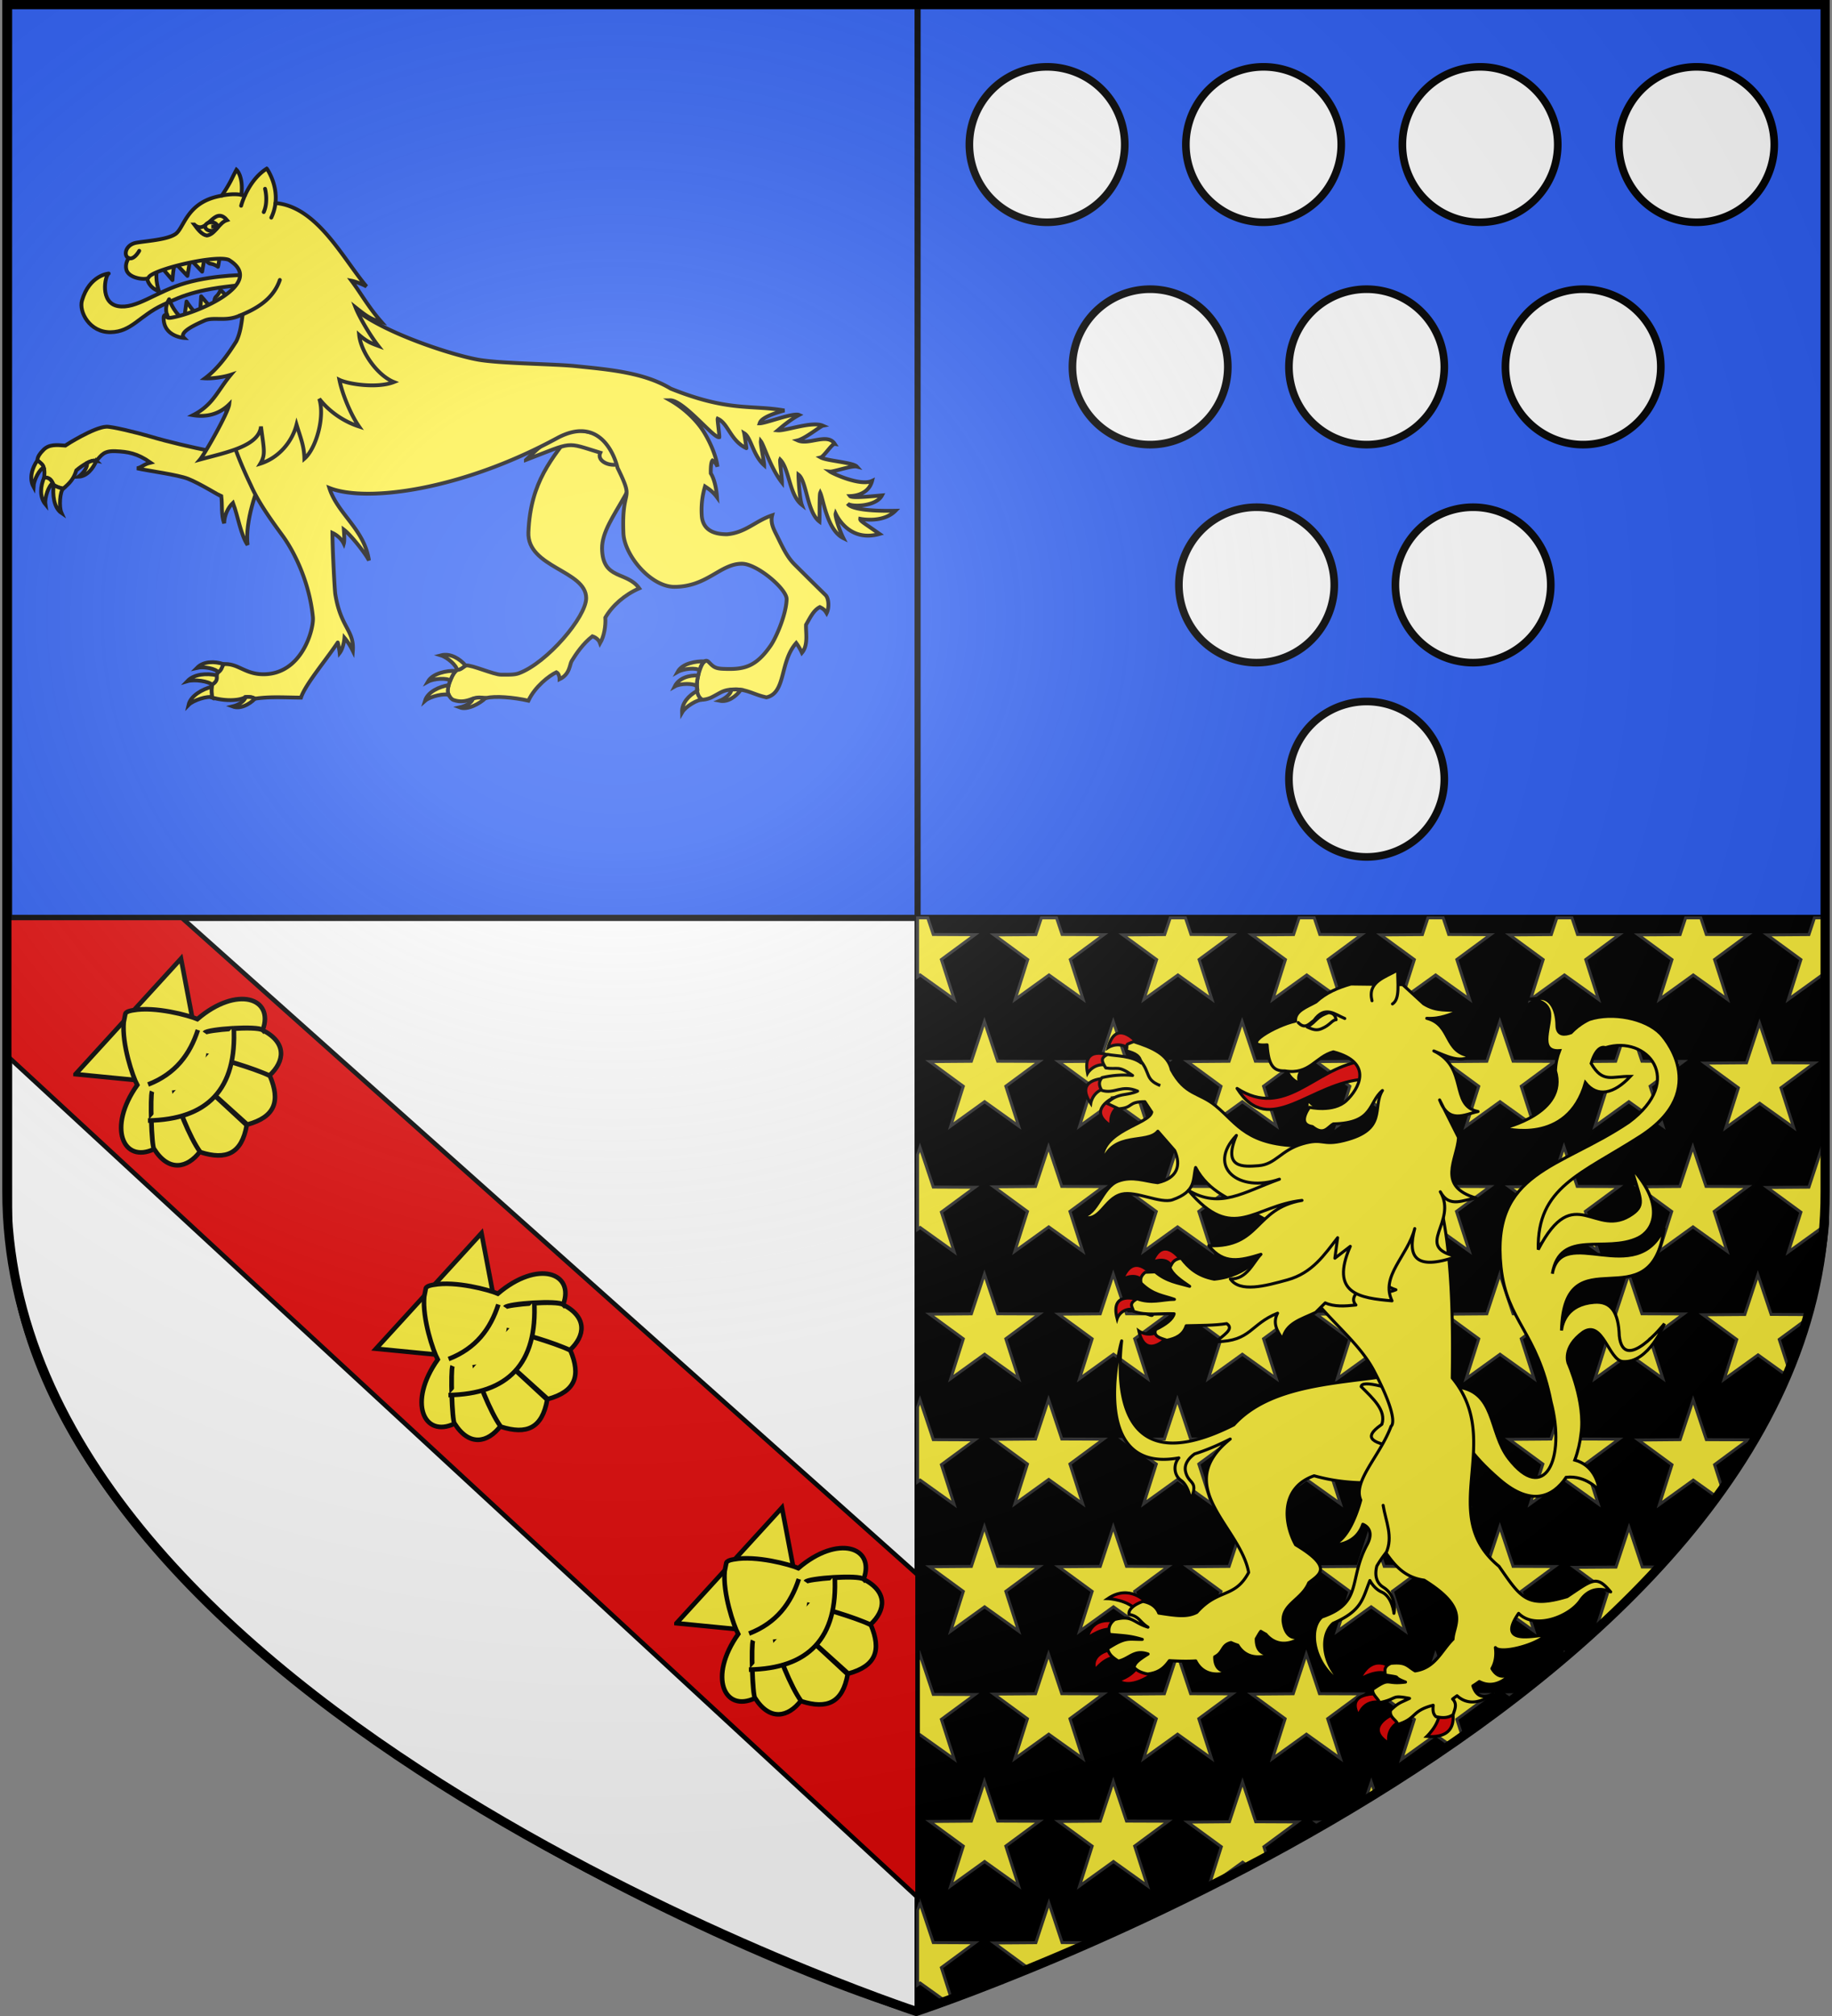 <svg xmlns="http://www.w3.org/2000/svg" xmlns:xlink="http://www.w3.org/1999/xlink" width="600" height="660" version="1.0"><rect width="100%" height="100%" fill="#808080" stroke="none"/><defs><radialGradient xlink:href="#a" id="b" cx="276.81" cy="187.125" r="300" fx="276.81" fy="187.125" gradientTransform="matrix(1.551 0 0 1.35 -227.894 -51.264)" gradientUnits="userSpaceOnUse"/><linearGradient id="a"><stop offset="0" style="stop-color:#fff;stop-opacity:.314"/><stop offset=".19" style="stop-color:#fff;stop-opacity:.251"/><stop offset=".6" style="stop-color:#6b6b6b;stop-opacity:.125"/><stop offset="1" style="stop-color:#000;stop-opacity:.125"/></linearGradient></defs><g style="display:inline"><path d="M2.992 1.917H300.52v298.595H2.992zM300.52 1.917h297.528v298.595H300.52z" style="fill:#2b5df2;stroke:#000;stroke-width:2;stroke-linecap:round;stroke-linejoin:bevel;stroke-miterlimit:4;stroke-opacity:1;stroke-dasharray:none;stroke-dashoffset:0"/><path d="M300.52 300.512H598.05v99.706C587.893 518.948 432.79 611.718 300.52 658.7z" style="fill:#000;stroke:#000;stroke-width:2;stroke-linecap:round;stroke-linejoin:bevel;stroke-miterlimit:4;stroke-opacity:1;stroke-dashoffset:0"/><path d="M2.992 300.512H300.52V658.7C251.866 645.52 6.457 542.784 2.992 400.145z" style="fill:#fff;stroke:#000;stroke-width:2;stroke-linecap:round;stroke-linejoin:bevel;stroke-miterlimit:4;stroke-opacity:1;stroke-dashoffset:0"/></g><g style="display:inline"><path d="M366.078 43.746a25.442 25.442 0 1 1-50.884 0 25.442 25.442 0 1 1 50.884 0z" style="fill:#fff;fill-opacity:1;stroke:#000;stroke-width:2.5;stroke-linecap:round;stroke-linejoin:miter;stroke-miterlimit:4;stroke-opacity:1;stroke-dasharray:none;stroke-dashoffset:0" transform="translate(2.288 3.582)"/><path d="M366.078 43.746a25.442 25.442 0 1 1-50.884 0 25.442 25.442 0 1 1 50.884 0z" style="fill:#fff;fill-opacity:1;stroke:#000;stroke-width:2.5;stroke-linecap:round;stroke-linejoin:miter;stroke-miterlimit:4;stroke-opacity:1;stroke-dasharray:none;stroke-dashoffset:0" transform="translate(73.195 3.582)"/><path d="M366.078 43.746a25.442 25.442 0 1 1-50.884 0 25.442 25.442 0 1 1 50.884 0z" style="fill:#fff;fill-opacity:1;stroke:#000;stroke-width:2.5;stroke-linecap:round;stroke-linejoin:miter;stroke-miterlimit:4;stroke-opacity:1;stroke-dasharray:none;stroke-dashoffset:0" transform="translate(144.102 3.582)"/><path d="M366.078 43.746a25.442 25.442 0 1 1-50.884 0 25.442 25.442 0 1 1 50.884 0z" style="fill:#fff;fill-opacity:1;stroke:#000;stroke-width:2.5;stroke-linecap:round;stroke-linejoin:miter;stroke-miterlimit:4;stroke-opacity:1;stroke-dasharray:none;stroke-dashoffset:0" transform="translate(215.009 3.582)"/><path d="M366.078 43.746a25.442 25.442 0 1 1-50.884 0 25.442 25.442 0 1 1 50.884 0z" style="fill:#fff;fill-opacity:1;stroke:#000;stroke-width:2.5;stroke-linecap:round;stroke-linejoin:miter;stroke-miterlimit:4;stroke-opacity:1;stroke-dasharray:none;stroke-dashoffset:0" transform="translate(36.042 76.374)"/><path d="M366.078 43.746a25.442 25.442 0 1 1-50.884 0 25.442 25.442 0 1 1 50.884 0z" style="fill:#fff;fill-opacity:1;stroke:#000;stroke-width:2.5;stroke-linecap:round;stroke-linejoin:miter;stroke-miterlimit:4;stroke-opacity:1;stroke-dasharray:none;stroke-dashoffset:0" transform="translate(106.95 76.374)"/><path d="M366.078 43.746a25.442 25.442 0 1 1-50.884 0 25.442 25.442 0 1 1 50.884 0z" style="fill:#fff;fill-opacity:1;stroke:#000;stroke-width:2.5;stroke-linecap:round;stroke-linejoin:miter;stroke-miterlimit:4;stroke-opacity:1;stroke-dasharray:none;stroke-dashoffset:0" transform="translate(177.856 76.374)"/><path d="M366.078 43.746a25.442 25.442 0 1 1-50.884 0 25.442 25.442 0 1 1 50.884 0z" style="fill:#fff;fill-opacity:1;stroke:#000;stroke-width:2.5;stroke-linecap:round;stroke-linejoin:miter;stroke-miterlimit:4;stroke-opacity:1;stroke-dasharray:none;stroke-dashoffset:0" transform="translate(70.907 147.752)"/><path d="M366.078 43.746a25.442 25.442 0 1 1-50.884 0 25.442 25.442 0 1 1 50.884 0z" style="fill:#fff;fill-opacity:1;stroke:#000;stroke-width:2.5;stroke-linecap:round;stroke-linejoin:miter;stroke-miterlimit:4;stroke-opacity:1;stroke-dasharray:none;stroke-dashoffset:0" transform="translate(141.814 147.752)"/><path d="M366.078 43.746a25.442 25.442 0 1 1-50.884 0 25.442 25.442 0 1 1 50.884 0z" style="fill:#fff;fill-opacity:1;stroke:#000;stroke-width:2.5;stroke-linecap:round;stroke-linejoin:miter;stroke-miterlimit:4;stroke-opacity:1;stroke-dasharray:none;stroke-dashoffset:0" transform="translate(106.95 211.356)"/><g style="fill:#fcef3c;display:inline"><g style="fill:#fcef3c;stroke:#000;stroke-width:1.25;stroke-miterlimit:4;stroke-opacity:1;stroke-dasharray:none"><path d="M407.16 12.22c6.268-1.007.107 7.482-2.073 10.429-6.723 9.088-14.034 16.692-14.692 33.459-.453 11.552 18.895 12.461 18.921 21.522.018 6.154-12.82 21.186-21.995 24.597-1.54.616-4.15.473-5.913.473-2.35 0-9.61-3.245-11.441-3.015-1.245.619-1.848 1.064-2.986 1.508-1.625 1.083-2.42 4.095-3.016 5.883-.397 1.193.693 3.512 1.951 3.932 2.312.77 3.934.424 6.09-.384 1.44-.54 3.085.116 4.553-.266 2.857-.745 8.901-.26 13.836.857 2.15-4.62 6.795-8.179 9.165-9.313.825.403 1.064 1.74 1.064 2.277 3.414-1.64 3.266-4.839 3.937-5.939 1.424-2.336 3.752-5.758 6.795-8.104.97.308 2.099 1.084 2.513 2.276 1.323-2.26 1.89-5.68 1.715-8.396 2.288-3.922 6.303-7.486 11.116-9.578-4.033-5.676-12.018-2.62-12.18-13.009-.168-10.685 15.81-21.882 12.475-39.497z" style="fill:#fcef3c;fill-opacity:1;fill-rule:evenodd;stroke:#000;stroke-width:1.25;stroke-linecap:butt;stroke-linejoin:miter;stroke-miterlimit:4;stroke-opacity:1;stroke-dasharray:none;stroke-dashoffset:0" transform="translate(-217.336 118.173)"/><g style="fill:#fcef3c;fill-opacity:1;stroke:#000;stroke-width:1.25;stroke-miterlimit:4;stroke-opacity:1;stroke-dasharray:none"><path d="M580.877 652.257c-.946.708-1.654 1.447-2.842 1.46-.032-1.408-3.114-4.132-5.244-4.783 3.04-.797 6.1 1.067 8.086 3.323zM577.652 654.029c-.952 1.074-1.311 2.062-1.806 3.187-1.031-.96-5.39-.72-7.342.352 1.551-2.734 6.146-3.691 9.148-3.54zM575.331 658.672c-.346 1.475-.42 2.302.036 3.288-1.216-.71-6.119.388-7.789 1.86.915-3.006 4.79-4.64 7.753-5.148zM587.455 662.883c-1.303-.098-2.699-.364-4.217.265-.22 1.287-2.393 2.408-4.296 2.83 2.482.978 6.513-1.19 8.513-3.095z" style="fill:#fcef3c;fill-opacity:1;fill-rule:evenodd;stroke:#000;stroke-width:1.25;stroke-linecap:butt;stroke-linejoin:miter;stroke-miterlimit:4;stroke-opacity:1;stroke-dasharray:none" transform="translate(-428.386 -434.388)"/></g></g><g style="fill:#fcef3c;stroke:#000;stroke-width:1.25;stroke-miterlimit:4;stroke-opacity:1;stroke-dasharray:none"><path d="M378.884 138.833c-11.256-1.84-10.826-12.11-24.209 23.152-6.772-1.38-13.443-2.888-20.176-4.88-4.131-1.22-12.355-3.213-14.115-3.137-4.11.177-13.259 5.997-13.484 6.178-2.724-.19-5.418-.56-7.314 1.599-.878.878-1.776 2.018-1.795 3.167.552.623.8.93 1.372 1.416 1.159.985.946 3.106.82 4.299 2.036-.09 2.534 1.238 3.119 2.425 1.022.751 2.087 1 3.119 1.179 2.229-1.822 3.467-3.259 4.303-5.974 2.073-1.772 5.12-3.602 6.528-3.1 1.798-1.904 2.403-3.336 6.32-3.167 4.033.173 7.131.676 11.471 3.738-2.36.568-2.8 1.546-4.438 1.86 3.738.858 13.281 2.081 16.73 3.437 3.744 1.47 10.598 5.704 10.885 5.76.351 2.803-.112 5.902.909 8.804.107-2.764 1.284-5.129 2.897-6.682 1.663 4.416 2.58 10.595 4.79 13.777-.908-7.598 2.987-18.636 4.912-22.097z" style="fill:#fcef3c;fill-opacity:1;fill-rule:evenodd;stroke:#000;stroke-width:1.25;stroke-linecap:butt;stroke-linejoin:miter;stroke-miterlimit:4;stroke-opacity:1;stroke-dasharray:none;stroke-dashoffset:0" transform="translate(-285.527 -14.274)"/><g style="fill:#fcef3c;fill-opacity:1;stroke:#000;stroke-width:1.25;stroke-miterlimit:4;stroke-opacity:1;stroke-dasharray:none"><path d="M441.136 584.737c.914.75 1.802 1.26 2.099 2.41-1.36.368-3.265 4.014-3.385 6.238-1.503-2.761-.428-6.179 1.286-8.648zM443.352 590.35c1.693-.019 2.306.818 2.821 1.888-1.262.626-2.731 4.699-2.417 6.904-2.01-2.417-1.605-6.037-.404-8.792zM446.465 592.82c1.307.765 2.09.93 3.102 1.2-1.039.951-1.437 5.96-.523 7.99-2.603-1.763-2.968-6.21-2.579-9.19zM460.439 584.9c-1.095-.204-2.017.14-3.069.711.321 1.266-1.14 3.334-2.71 4.49 2.666-.11 4.721-2.65 5.779-5.201z" style="fill:#fcef3c;fill-opacity:1;fill-rule:evenodd;stroke:#000;stroke-width:1.25;stroke-linecap:butt;stroke-linejoin:miter;stroke-miterlimit:4;stroke-opacity:1;stroke-dasharray:none" transform="translate(-428.887 -434.043)"/></g></g><path d="M-165.823 82.254c15.826-6.081 12.736-5.907 24.356-2.364-1.33 2.855 3.557 5.079 7.187 3.364 2.341-1.107.35-5.572-2.145-6.78-13.692-6.629-18.627-4.774-29.398 5.78z" style="fill:#fcef3c;fill-opacity:1;fill-rule:evenodd;stroke:#000;stroke-width:1.25;stroke-linecap:butt;stroke-linejoin:miter;stroke-miterlimit:4;stroke-opacity:1;stroke-dasharray:none" transform="translate(338.066 68.318)"/><path d="M-225.418 29.081c-33.297 20.489-49.568 21.608-30.45 61.552 2.216 5.026 5.83 10.266 10.228 16.26 4.298 5.856 8.96 15.818 10.052 26.844.367 3.704-3.465 18.6-16.083 18.684-6.287.042-8.353-3.674-13.244-3.311-.161.476-1.06 1.768-1.684 2.641-.244.326-.399.608-.477.998-.14.702-1.453 2.443-1.542 3.157-.296 1.393-.202 2.708-.048 4.114 4.244 1.25 8.96 1.123 11.072-.145 1.553-.17 2.904.486 3.012.545 4.813-.685 8.459-.426 15.093-.34 1.405-4.274 7.74-11.702 12.041-18.062.033-.048.482 2.085.627 3.428.818-1.043 1.424-3.153 1.569-4.955 1.093 1.29 2.01 2.767 2.738 4.265.515-6.753-3.966-7.535-5.738-18.55-.216-1.349-.906-14.257-.945-20.059 1.598.737 3.045 2.081 3.73 3.502.309-1.068.06-3.608.006-4.58 2.342 1.761 7.26 8.044 8.232 10.103-1.534-10.303-10.28-15.19-12.978-23.744 12.357 4.879 43.4.585 74.56-16.293 15.915-8.62 19.835 9.712 19.835 9.712 5.768 11.756 1.218 5.628 1.923 21.455.321 7.209 8.997 17.501 16.674 17.501 10.743 0 15.027-7.568 22.114-7.568 5.012 0 14.735 8.342 14.663 11.59-.108 4.908-3.378 12.542-5.262 15.254-4.896 7.05-8.79 7.859-15.55 7.568-2.747-.118-3.233-.748-4.73-2.247-1.762-1.761-3.035 2.914-3.312 4.021l-.236.946c-.45 1.8-.237 4.345-.237 6.15 0 2.025 3.478 1.099 4.73.472 3.327-1.663 3.785-2.601 8.042-2.601 3.33 0 5.926 1.6 8.987 2.365l.946.236c6.508-1.453 4.264-11.611 9.766-17.794.62.843 1.308 1.953 1.869 3.196 2.133-2.538 1.23-6.543 1.344-9.19 1.27-2.115 2.367-4.697 4.523-5.775 1.063.534 1.592.915 2.224 1.992.949-1.898.639-4.94-.345-5.898a1698 1698 0 0 1-10.157-10.048c-2.615-2.615-4.06-5.99-5.676-9.224-1.073-2.145-2.325-4.29-1.656-6.86-5.45 1.79-8.682 5.694-14.8 6.208-3.024 0-7.957-.604-8.277-6.253-.238-4.128.431-7.171 1.082-9.41.993.678 2.502 1.586 3.927 3.543-.183-2.782-.906-6.099-2.035-7.805-.042-1.082-.019-3.652.542-4.213.754.501 1.305 1.108 1.642 1.999-.26-2.52-1.766-6.954-4.392-11.257s-7.042-8.183-11.114-10.474c4.446-.06 14.383 12.668 16.103 12.078.104-.59-.667-5.703-.528-6.046 3.5 1.564 4.131 7.14 9.398 9.656.054.022-.673-4.748-.706-4.88 2.244 1.33 2.833 7.17 6.53 10.454 0-1.143-1.225-6.906-1.092-7.86 1.08 1.398 3.107 8.644 6.927 13.536.004-1.313-.78-7.026-.582-7.503 3.037 3.124 2.937 11.526 7.068 14.772-.67-1.823-1.123-8.51-1.086-9.846 2.68 1.991 2.8 12.27 6.868 15.33.1-1.55-.06-8.682.262-9.4 1.02 2.144 2.273 12.253 7.583 14.849-1.43-2.837-2.767-7.335-2.545-8.047.592 1.226 4.704 9.399 14.385 6.662-5.556-3.915-6.41-4.257-6.317-4.946.938.186 7.634 1.29 11.524-2.638-8.954.185-14.635-.667-15.645-2.3 1.336 1.106 9.303.962 11.232-2.732-3.898.344-9.902.962-10.455.225.371-.013 5.953-.038 7.223-4.981-3.923 1.826-12.985-2.452-13.785-3.032 1.14.11 7.185-2.047 8.777-1.65-1.22-1.361-9.834-1.855-11.829-2.991 1.015-.25 3.761-4.57 4.6-4.433-2.395-3.73-8.535.523-12.146-1.149 2.434-.57 7.451-4.646 8.246-4.804-3.518-1.553-12.288 1.751-14.748 1.522.456-.377 3.587-3.241 6.966-5.046-1.875-.82-10.901 2.747-12.903 2.747.183-.535.583-2.175 8.109-4.211-10.99-1.917-18.202.506-37.243-7.152-8.744-5.31-20.239-6.24-31.097-7.36-7.225-.747-24.764-.824-32.047-2.13-9.61-1.72-37.966-11.002-43.873-20.339z" style="fill:#fcef3c;fill-opacity:1;fill-rule:evenodd;stroke:#000;stroke-width:1.25;stroke-linecap:butt;stroke-linejoin:miter;stroke-miterlimit:4;stroke-opacity:1;stroke-dasharray:none;stroke-dashoffset:0" transform="translate(338.066 68.318)"/><g style="fill:#fcef3c;fill-opacity:1;stroke:#000;stroke-width:1.25;stroke-miterlimit:4;stroke-opacity:1;stroke-dasharray:none"><path d="M501.895 651.452c-.458 1.09-.693 2.086-1.711 2.698-.741-1.198-4.778-1.986-6.944-1.468 2.218-2.227 5.8-2.17 8.655-1.23zM499.677 655.122c.356 1.66-.447 2.41-1.527 3.104-.94-1.13-5.73-1.858-8.102-1.161 2.271-2.401 6.35-2.64 9.63-1.943zM498.065 658.895c-.112.932-.022 2.454.097 3.493-1.265-.62-6.136.857-7.693 2.45.692-3.067 4.679-5.218 7.596-5.943zM512.242 662.794c-.93-.614-1.912-.657-3.103-.54-.198 1.29-2.349 2.626-4.245 3.08 2.498.936 5.38-.602 7.348-2.54z" style="fill:#fcef3c;fill-opacity:1;fill-rule:evenodd;stroke:#000;stroke-width:1.25;stroke-linecap:butt;stroke-linejoin:miter;stroke-miterlimit:4;stroke-opacity:1;stroke-dasharray:none" transform="translate(-428.725 -434.05)"/></g><g style="fill:#fcef3c;fill-opacity:1;stroke:#000;stroke-width:1.25;stroke-miterlimit:4;stroke-opacity:1;stroke-dasharray:none"><path d="M659.521 650.56c-1.283.923-1.459 2.426-1.72 2.945-1.048-.941-5.227-.582-7.16.524 1.503-2.761 5.876-3.568 8.88-3.47zM657.378 655.198c-.08.532-.57 2.353-.413 3.495-1.07-.974-5.403-.997-7.27.088 1.38-2.77 4.712-3.74 7.683-3.583zM657.005 660.25c.345 1.529.692 2.133 1.723 2.94-1.382-.273-5.528 2.162-6.623 4.101-.121-3.14 2.268-5.589 4.9-7.04zM671.371 659.878c-1.084-.154-2.32-.145-3.15-.026.016 1.305-1.95 2.87-3.747 3.627 2.618.515 5.272-1.368 6.897-3.601z" style="fill:#fcef3c;fill-opacity:1;fill-rule:evenodd;stroke:#000;stroke-width:1.25;stroke-linecap:butt;stroke-linejoin:miter;stroke-miterlimit:4;stroke-opacity:1;stroke-dasharray:none" transform="translate(-428.725 -434.05)"/></g><g style="fill:#fcef3c;stroke:#000;stroke-width:1.25;stroke-miterlimit:4;stroke-opacity:1;stroke-dasharray:none"><path d="M339.91 54.078s-11.098-.152-20.854 2.615c-9.756 2.766-16.344 8.721-22.338 7.617s-4.258-10.007-3.017-10.673c0 0-6.31.46-8.757 8.844-1.076 3.686 2.51 10.478 9.39 10.36 6.864-.118 9.294-5.268 17.058-8.916 7.106-3.338 11.878-5.424 29.017-6.808z" style="fill:#fcef3c;fill-opacity:1;stroke:#000;stroke-width:1.25;stroke-linecap:round;stroke-linejoin:round;stroke-miterlimit:4;stroke-opacity:1;stroke-dasharray:none" transform="translate(-258.094 35.914)"/><path d="M312.968 67.539s-1.367-2.413.522-5.485c0 0 1.243 3.861 4.162 6.14 0 0-3.432 2.237-4.684-.655M318.464 68.027l.721-5.236s2.417 3.757 3.727 4.249z" style="fill:#fcef3c;stroke:#000;stroke-width:1.25;stroke-linecap:round;stroke-linejoin:round;stroke-miterlimit:4;stroke-opacity:1;stroke-dasharray:none" transform="translate(-258.094 35.914)"/><path d="m210.226 95.015 6.74 14.229-11.733.249h0z" style="fill:#fcef3c;stroke:#000;stroke-width:3.168;stroke-linecap:round;stroke-linejoin:round;stroke-miterlimit:4;stroke-opacity:1;stroke-dasharray:none" transform="matrix(.381 -.104 .104 .381 -24.089 82.656)"/><path d="M328.503 64.41s-.676-2.304.366-3.22c1.042-.915 1.445-2.177 1.445-2.177s2.649 2.292 2.61 3.711l-4.234 1.622M306.33 55.485s.439 2.739 3.833 3.958c0 0-1.44-3.793-.584-7.395 0 0-4.078.396-3.25 3.437M310.831 51.4l3.748 4.39s.278-4.975 1.09-6.116zM324.964 47.966s.726 2.288 2.101 2.466c1.376.177 2.416 1 2.416 1s.917-3.381.092-4.537l-4.418 1.019" style="fill:#fcef3c;stroke:#000;stroke-width:1.25;stroke-linecap:round;stroke-linejoin:round;stroke-miterlimit:4;stroke-opacity:1;stroke-dasharray:none" transform="translate(-258.094 35.914)"/><path d="m203.675 75.715 5.991-12.98-12.731.499h0zM216.363 75.544l5.991-12.981-12.731.5h0z" style="fill:#fcef3c;stroke:#000;stroke-width:3.168;stroke-linecap:round;stroke-linejoin:round;stroke-miterlimit:4;stroke-opacity:1;stroke-dasharray:none" transform="matrix(.381 -.104 .104 .381 -24.089 82.656)"/><path d="M345.469 19.281c-3.703 2.326-5.96 6.142-7.188 8.875a9 9 0 0 0-1.125-.281c.71-6.162-1.625-8.219-1.625-8.219s-.432.763-1.625 3.188c-1.192 2.424-3.156 5.281-3.156 5.281-.698.137-1.427.286-2.219.5-9.558 2.604-10.234 10.31-13.031 12.125s-8.88 2.148-12.656 2.781c-3.777.634-4.365 4.36-2.594 5.063-.299.402-1.25 1.975-.75 3.812.82 3.01 6.841 3.489 7.25 2.532 1.087-2.544 21.689-7.533 26.242-5.795 12.572 7.633-10.028 17.407-18.617 18.92-2.237.44-1.75-.876-1.75-.876s-.923-.244-.937.938c-.077 6.185 6.687 6.594 6.687 6.594-1.851-1.853 3.713-4.364 6.719-5.688s6.848.468 11.5-1.625c.316-.014.627-.064.937-.094-.388 2.919-.748 5.849-2.062 8.532-2.798 4.448-6.027 8.953-10.25 12.094 2.04.152 5.983-.335 8.469-1.157-4.376 5.224-5.765 9.854-12.375 13.219 3.971.684 8.365-.077 11.843-3.531-.307 2.692-8.017 16.257-9.562 18.062 8.778-2.387 19.287-4.384 19.969-10.812.997 7.566 1.563 9.21-.22 12.156 5.815-1.805 10.37-6.899 11.876-12.781 1.294 4.306 2.483 6.922 2.562 11.156 3.802-3.258 6.796-13.618 4.875-19.594 2.786 3.615 7.442 7.258 13.031 9.063-2.814-4.041-5.553-10.82-6.437-15.281 2.921 1.421 12.41 2.867 17.844.718-5.523-2.213-10.833-9.966-11.375-15.406 2.49 2.162 3.89 2.7 6.25 3.563-2.873-3.71-6.258-9.553-7.438-12.594 3.472 2.756 5.044 3.947 8.531 4.812-4.224-4.768-6.818-9.497-9.843-13.531 1.267.239 3.613 1.138 4.906 1.875-7.76-9.205-16.192-26.177-29.812-27.312.712-6.34-2.844-11.282-2.844-11.282z" style="fill:#fcef3c;fill-opacity:1;fill-rule:evenodd;stroke:#000;stroke-width:1.25;stroke-linecap:butt;stroke-linejoin:miter;stroke-miterlimit:4;stroke-opacity:1;stroke-dasharray:none" transform="translate(-258.094 35.914)"/><path d="M330.763 28.114c2.817-.552 4.899-.509 6.381-.245M303.695 46.198s-1.66 3.085-3.431 2.383M344.897 25.893s1.135 4.166-.426 7.619M337.064 31.449s.357-1.392 1.217-3.306M336.6 67.41c5.215-2.143 10.89-5.158 13.147-11.678M348.316 30.55a15 15 0 0 1-1.373 4.79" style="fill:#fcef3c;stroke:#000;stroke-width:1.25;stroke-linecap:round;stroke-linejoin:round;stroke-miterlimit:4;stroke-opacity:1;stroke-dasharray:none" transform="translate(-258.094 35.914)"/><g style="fill:#fcef3c;fill-opacity:1;stroke:#000;stroke-width:2.76;stroke-miterlimit:4;stroke-opacity:1;stroke-dasharray:none"><g style="fill:#fcef3c;stroke:#000;stroke-width:2.76;stroke-miterlimit:4;stroke-opacity:1;stroke-dasharray:none"><path d="M230.087 198.512c9.096 8.51 14.271-14.432 23.678-3.189-5.726 1.75-8.558 10.41-14.579 11.138-3.624-.568-6.667-4.657-9.1-7.95z" style="color:#000;fill:#fcef3c;fill-opacity:1;fill-rule:evenodd;stroke:#000;stroke-width:2.76;stroke-linecap:butt;stroke-linejoin:miter;stroke-miterlimit:4;stroke-opacity:1;stroke-dasharray:none;stroke-dashoffset:0;marker:none;visibility:visible;display:inline;overflow:visible" transform="matrix(.453 0 0 .453 -40.616 -16.417)"/><path d="M246.858 199.97c0 1.72-1.966 3.116-4.4 3.125-2.433.01-4.421-1.37-4.449-3.09-.027-1.718 1.916-3.13 4.35-3.159s4.443 1.336 4.498 3.054l-4.423.07z" style="fill:#fcef3c;fill-opacity:1;stroke:#000;stroke-width:2.76;stroke-miterlimit:4;stroke-opacity:1;stroke-dasharray:none" transform="matrix(.453 0 0 .453 -40.616 -16.417)"/></g></g></g></g><path d="M300.531 300.5v19.281l.844-.594 11.125 7.97-4.187-13.032 11.03-8.125-13.687-.062-1.812-5.438zM341.063 300.5l-1.813 5.469-13.687.093 11.03 8.094-4.124 13.031 11.094-8 11.156 7.97-4.188-13.032 11-8.125-13.687-.063-1.813-5.437zM383.25 300.5l-1.812 5.469-13.688.093 11.063 8.094-4.157 13.031 11.125-8 11.125 7.97-4.187-13.032L403.75 306l-13.687-.062-1.813-5.438zM425.469 300.5l-1.813 5.469-13.687.093L421 314.156l-4.125 13.031 11.094-8 11.125 7.97-4.156-13.032 11-8.125-13.688-.063-1.812-5.437zM467.656 300.5l-1.812 5.469-13.688.093 11.063 8.094-4.156 13.031 11.125-8 11.125 7.97-4.188-13.032L488.156 306l-13.687-.063-1.813-5.437zM509.875 300.5l-1.812 5.469-13.688.093 11.031 8.094-4.125 13.031 11.094-8 11.125 7.97-4.156-13.032 11-8.125-13.688-.063-1.812-5.437zM552.063 300.5l-1.813 5.469-13.687.093 11.03 8.094-4.124 13.031 11.093-8 11.157 7.97-4.188-13.032 11-8.125-13.687-.063-1.813-5.437zM594.25 300.5l-1.812 5.469-13.688.093 11.063 8.094-4.125 13.031 11.093-8 .969.688V300.5z" style="fill:#fcef3c;fill-opacity:1;stroke:#313131;stroke-width:.965;stroke-linecap:round;stroke-linejoin:miter;stroke-miterlimit:4;stroke-opacity:1;stroke-dasharray:none;stroke-dashoffset:0"/><path d="m357.801 383.154-17.127-12.611-17.426 12.196 6.701-20.186-16.983-12.805 21.269.136 6.929-20.11 6.444 20.27 21.266.377-17.287 12.392z" style="fill:#fcef3c;fill-opacity:1;stroke:#313131;stroke-width:1.5;stroke-linecap:round;stroke-linejoin:miter;stroke-miterlimit:4;stroke-opacity:1;stroke-dasharray:none;stroke-dashoffset:0" transform="matrix(.643 -.009 .009 .643 100.08 125.475)"/><path d="m357.801 383.154-17.127-12.611-17.426 12.196 6.701-20.186-16.983-12.805 21.269.136 6.929-20.11 6.444 20.27 21.266.377-17.287 12.392z" style="fill:#fcef3c;fill-opacity:1;stroke:#313131;stroke-width:1.5;stroke-linecap:round;stroke-linejoin:miter;stroke-miterlimit:4;stroke-opacity:1;stroke-dasharray:none;stroke-dashoffset:0" transform="matrix(.643 -.009 .009 .643 142.28 125.475)"/><path d="m357.801 383.154-17.127-12.611-17.426 12.196 6.701-20.186-16.983-12.805 21.269.136 6.929-20.11 6.444 20.27 21.266.377-17.287 12.392z" style="fill:#fcef3c;fill-opacity:1;stroke:#313131;stroke-width:1.5;stroke-linecap:round;stroke-linejoin:miter;stroke-miterlimit:4;stroke-opacity:1;stroke-dasharray:none;stroke-dashoffset:0" transform="matrix(.643 -.009 .009 .643 184.482 125.475)"/><path d="m357.801 383.154-17.127-12.611-17.426 12.196 6.701-20.186-16.983-12.805 21.269.136 6.929-20.11 6.444 20.27 21.266.377-17.287 12.392z" style="fill:#fcef3c;fill-opacity:1;stroke:#313131;stroke-width:1.5;stroke-linecap:round;stroke-linejoin:miter;stroke-miterlimit:4;stroke-opacity:1;stroke-dasharray:none;stroke-dashoffset:0" transform="matrix(.643 -.009 .009 .643 226.683 125.475)"/><path d="m357.801 383.154-17.127-12.611-17.426 12.196 6.701-20.186-16.983-12.805 21.269.136 6.929-20.11 6.444 20.27 21.266.377-17.287 12.392z" style="fill:#fcef3c;fill-opacity:1;stroke:#313131;stroke-width:1.5;stroke-linecap:round;stroke-linejoin:miter;stroke-miterlimit:4;stroke-opacity:1;stroke-dasharray:none;stroke-dashoffset:0" transform="matrix(.643 -.009 .009 .643 268.884 125.475)"/><path d="m357.801 383.154-17.127-12.611-17.426 12.196 6.701-20.186-16.983-12.805 21.269.136 6.929-20.11 6.444 20.27 21.266.377-17.287 12.392z" style="fill:#fcef3c;fill-opacity:1;stroke:#313131;stroke-width:1.5;stroke-linecap:round;stroke-linejoin:miter;stroke-miterlimit:4;stroke-opacity:1;stroke-dasharray:none;stroke-dashoffset:0" transform="matrix(.643 -.009 .009 .643 311.085 125.475)"/><path d="m357.801 383.154-17.127-12.611-17.426 12.196 6.701-20.186-16.983-12.805 21.269.136 6.929-20.11 6.444 20.27 21.266.377-17.287 12.392z" style="fill:#fcef3c;fill-opacity:1;stroke:#313131;stroke-width:1.5;stroke-linecap:round;stroke-linejoin:miter;stroke-miterlimit:4;stroke-opacity:1;stroke-dasharray:none;stroke-dashoffset:0" transform="scale(.644)rotate(-.789 14437.96 -39780.81)"/><path d="M301.313 375.625 300.53 378v24.469l.844-.594 11.125 7.969-4.187-13.031 11.03-8.125-13.687-.063z" style="fill:#fcef3c;fill-opacity:1;stroke:#313131;stroke-width:.965;stroke-linecap:round;stroke-linejoin:miter;stroke-miterlimit:4;stroke-opacity:1;stroke-dasharray:none;stroke-dashoffset:0"/><path d="m357.801 383.154-17.127-12.611-17.426 12.196 6.701-20.186-16.983-12.805 21.269.136 6.929-20.11 6.444 20.27 21.266.377-17.287 12.392z" style="fill:#fcef3c;fill-opacity:1;stroke:#313131;stroke-width:1.5;stroke-linecap:round;stroke-linejoin:miter;stroke-miterlimit:4;stroke-opacity:1;stroke-dasharray:none;stroke-dashoffset:0" transform="matrix(.643 -.009 .009 .643 121.08 166.465)"/><path d="m357.801 383.154-17.127-12.611-17.426 12.196 6.701-20.186-16.983-12.805 21.269.136 6.929-20.11 6.444 20.27 21.266.377-17.287 12.392z" style="fill:#fcef3c;fill-opacity:1;stroke:#313131;stroke-width:1.5;stroke-linecap:round;stroke-linejoin:miter;stroke-miterlimit:4;stroke-opacity:1;stroke-dasharray:none;stroke-dashoffset:0" transform="matrix(.643 -.009 .009 .643 163.28 166.465)"/><path d="m357.801 383.154-17.127-12.611-17.426 12.196 6.701-20.186-16.983-12.805 21.269.136 6.929-20.11 6.444 20.27 21.266.377-17.287 12.392z" style="fill:#fcef3c;fill-opacity:1;stroke:#313131;stroke-width:1.5;stroke-linecap:round;stroke-linejoin:miter;stroke-miterlimit:4;stroke-opacity:1;stroke-dasharray:none;stroke-dashoffset:0" transform="matrix(.643 -.009 .009 .643 205.481 166.465)"/><path d="m357.801 383.154-17.127-12.611-17.426 12.196 6.701-20.186-16.983-12.805 21.269.136 6.929-20.11 6.444 20.27 21.266.377-17.287 12.392z" style="fill:#fcef3c;fill-opacity:1;stroke:#313131;stroke-width:1.5;stroke-linecap:round;stroke-linejoin:miter;stroke-miterlimit:4;stroke-opacity:1;stroke-dasharray:none;stroke-dashoffset:0" transform="matrix(.643 -.009 .009 .643 247.682 166.465)"/><path d="m357.801 383.154-17.127-12.611-17.426 12.196 6.701-20.186-16.983-12.805 21.269.136 6.929-20.11 6.444 20.27 21.266.377-17.287 12.392z" style="fill:#fcef3c;fill-opacity:1;stroke:#313131;stroke-width:1.5;stroke-linecap:round;stroke-linejoin:miter;stroke-miterlimit:4;stroke-opacity:1;stroke-dasharray:none;stroke-dashoffset:0" transform="matrix(.643 -.009 .009 .643 289.883 166.465)"/><path d="m357.801 383.154-17.127-12.611-17.426 12.196 6.701-20.186-16.983-12.805 21.269.136 6.929-20.11 6.444 20.27 21.266.377-17.287 12.392z" style="fill:#fcef3c;fill-opacity:1;stroke:#313131;stroke-width:1.5;stroke-linecap:round;stroke-linejoin:miter;stroke-miterlimit:4;stroke-opacity:1;stroke-dasharray:none;stroke-dashoffset:0" transform="matrix(.643 -.009 .009 .643 332.084 166.465)"/><path d="m596.719 375.625-4.282 13.031-13.687.094 11.063 8.094-4.125 13.031 11.093-8 .5.344c.325-4.032.485-8.103.469-12.219v-11.281z" style="fill:#fcef3c;fill-opacity:1;stroke:#313131;stroke-width:.965;stroke-linecap:round;stroke-linejoin:miter;stroke-miterlimit:4;stroke-opacity:1;stroke-dasharray:none;stroke-dashoffset:0"/><path d="m357.801 383.154-17.127-12.611-17.426 12.196 6.701-20.186-16.983-12.805 21.269.136 6.929-20.11 6.444 20.27 21.266.377-17.287 12.392z" style="fill:#fcef3c;fill-opacity:1;stroke:#313131;stroke-width:1.5;stroke-linecap:round;stroke-linejoin:miter;stroke-miterlimit:4;stroke-opacity:1;stroke-dasharray:none;stroke-dashoffset:0" transform="matrix(.643 -.009 .009 .643 100.08 208.16)"/><path d="m357.801 383.154-17.127-12.611-17.426 12.196 6.701-20.186-16.983-12.805 21.269.136 6.929-20.11 6.444 20.27 21.266.377-17.287 12.392z" style="fill:#fcef3c;fill-opacity:1;stroke:#313131;stroke-width:1.5;stroke-linecap:round;stroke-linejoin:miter;stroke-miterlimit:4;stroke-opacity:1;stroke-dasharray:none;stroke-dashoffset:0" transform="matrix(.643 -.009 .009 .643 142.28 208.16)"/><path d="m357.801 383.154-17.127-12.611-17.426 12.196 6.701-20.186-16.983-12.805 21.269.136 6.929-20.11 6.444 20.27 21.266.377-17.287 12.392z" style="fill:#fcef3c;fill-opacity:1;stroke:#313131;stroke-width:1.5;stroke-linecap:round;stroke-linejoin:miter;stroke-miterlimit:4;stroke-opacity:1;stroke-dasharray:none;stroke-dashoffset:0" transform="matrix(.643 -.009 .009 .643 184.482 208.16)"/><path d="m357.801 383.154-17.127-12.611-17.426 12.196 6.701-20.186-16.983-12.805 21.269.136 6.929-20.11 6.444 20.27 21.266.377-17.287 12.392z" style="fill:#fcef3c;fill-opacity:1;stroke:#313131;stroke-width:1.5;stroke-linecap:round;stroke-linejoin:miter;stroke-miterlimit:4;stroke-opacity:1;stroke-dasharray:none;stroke-dashoffset:0" transform="matrix(.643 -.009 .009 .643 226.683 208.16)"/><path d="m357.801 383.154-17.127-12.611-17.426 12.196 6.701-20.186-16.983-12.805 21.269.136 6.929-20.11 6.444 20.27 21.266.377-17.287 12.392z" style="fill:#fcef3c;fill-opacity:1;stroke:#313131;stroke-width:1.5;stroke-linecap:round;stroke-linejoin:miter;stroke-miterlimit:4;stroke-opacity:1;stroke-dasharray:none;stroke-dashoffset:0" transform="matrix(.643 -.009 .009 .643 268.884 208.16)"/><path d="m357.801 383.154-17.127-12.611-17.426 12.196 6.701-20.186-16.983-12.805 21.269.136 6.929-20.11 6.444 20.27 21.266.377-17.287 12.392z" style="fill:#fcef3c;fill-opacity:1;stroke:#313131;stroke-width:1.5;stroke-linecap:round;stroke-linejoin:miter;stroke-miterlimit:4;stroke-opacity:1;stroke-dasharray:none;stroke-dashoffset:0" transform="matrix(.643 -.009 .009 .643 311.085 208.16)"/><path d="m575.719 417.344-4.282 13-13.687.093 11.063 8.094-4.125 13.031 11.093-8 9.407 6.75c.255-.599.501-1.21.75-1.812l-3.22-10 9.095-6.688c.14-.48.27-.955.406-1.437l-12.157-.063zM301.313 458.313l-.782 2.375v24.468l.844-.594 11.125 7.97-4.187-13.032 11.03-8.125-13.687-.062z" style="fill:#fcef3c;fill-opacity:1;stroke:#313131;stroke-width:.965;stroke-linecap:round;stroke-linejoin:miter;stroke-miterlimit:4;stroke-opacity:1;stroke-dasharray:none;stroke-dashoffset:0"/><path d="m357.801 383.154-17.127-12.611-17.426 12.196 6.701-20.186-16.983-12.805 21.269.136 6.929-20.11 6.444 20.27 21.266.377-17.287 12.392z" style="fill:#fcef3c;fill-opacity:1;stroke:#313131;stroke-width:1.5;stroke-linecap:round;stroke-linejoin:miter;stroke-miterlimit:4;stroke-opacity:1;stroke-dasharray:none;stroke-dashoffset:0" transform="matrix(.643 -.009 .009 .643 121.08 249.15)"/><path d="m357.801 383.154-17.127-12.611-17.426 12.196 6.701-20.186-16.983-12.805 21.269.136 6.929-20.11 6.444 20.27 21.266.377-17.287 12.392z" style="fill:#fcef3c;fill-opacity:1;stroke:#313131;stroke-width:1.5;stroke-linecap:round;stroke-linejoin:miter;stroke-miterlimit:4;stroke-opacity:1;stroke-dasharray:none;stroke-dashoffset:0" transform="matrix(.643 -.009 .009 .643 163.28 249.15)"/><path d="m357.801 383.154-17.127-12.611-17.426 12.196 6.701-20.186-16.983-12.805 21.269.136 6.929-20.11 6.444 20.27 21.266.377-17.287 12.392z" style="fill:#fcef3c;fill-opacity:1;stroke:#313131;stroke-width:1.5;stroke-linecap:round;stroke-linejoin:miter;stroke-miterlimit:4;stroke-opacity:1;stroke-dasharray:none;stroke-dashoffset:0" transform="matrix(.643 -.009 .009 .643 205.481 249.15)"/><path d="m357.801 383.154-17.127-12.611-17.426 12.196 6.701-20.186-16.983-12.805 21.269.136 6.929-20.11 6.444 20.27 21.266.377-17.287 12.392z" style="fill:#fcef3c;fill-opacity:1;stroke:#313131;stroke-width:1.5;stroke-linecap:round;stroke-linejoin:miter;stroke-miterlimit:4;stroke-opacity:1;stroke-dasharray:none;stroke-dashoffset:0" transform="matrix(.643 -.009 .009 .643 247.682 249.15)"/><path d="m357.801 383.154-17.127-12.611-17.426 12.196 6.701-20.186-16.983-12.805 21.269.136 6.929-20.11 6.444 20.27 21.266.377-17.287 12.392z" style="fill:#fcef3c;fill-opacity:1;stroke:#313131;stroke-width:1.5;stroke-linecap:round;stroke-linejoin:miter;stroke-miterlimit:4;stroke-opacity:1;stroke-dasharray:none;stroke-dashoffset:0" transform="matrix(.643 -.009 .009 .643 289.883 249.15)"/><path d="m554.531 458.313-4.281 13-13.687.125 11.03 8.093-4.124 13.031 11.093-8 7.72 5.5c.616-.844 1.208-1.711 1.812-2.562l-2.563-8 11-8.125-13.687-.062z" style="fill:#fcef3c;fill-opacity:1;stroke:#313131;stroke-width:.965;stroke-linecap:round;stroke-linejoin:miter;stroke-miterlimit:4;stroke-opacity:1;stroke-dasharray:none;stroke-dashoffset:0"/><path d="m357.801 383.154-17.127-12.611-17.426 12.196 6.701-20.186-16.983-12.805 21.269.136 6.929-20.11 6.444 20.27 21.266.377-17.287 12.392z" style="fill:#fcef3c;fill-opacity:1;stroke:#313131;stroke-width:1.5;stroke-linecap:round;stroke-linejoin:miter;stroke-miterlimit:4;stroke-opacity:1;stroke-dasharray:none;stroke-dashoffset:0" transform="matrix(.643 -.009 .009 .643 100.08 290.846)"/><path d="m357.801 383.154-17.127-12.611-17.426 12.196 6.701-20.186-16.983-12.805 21.269.136 6.929-20.11 6.444 20.27 21.266.377-17.287 12.392z" style="fill:#fcef3c;fill-opacity:1;stroke:#313131;stroke-width:1.5;stroke-linecap:round;stroke-linejoin:miter;stroke-miterlimit:4;stroke-opacity:1;stroke-dasharray:none;stroke-dashoffset:0" transform="matrix(.643 -.009 .009 .643 142.28 290.846)"/><path d="m357.801 383.154-17.127-12.611-17.426 12.196 6.701-20.186-16.983-12.805 21.269.136 6.929-20.11 6.444 20.27 21.266.377-17.287 12.392z" style="fill:#fcef3c;fill-opacity:1;stroke:#313131;stroke-width:1.5;stroke-linecap:round;stroke-linejoin:miter;stroke-miterlimit:4;stroke-opacity:1;stroke-dasharray:none;stroke-dashoffset:0" transform="matrix(.643 -.009 .009 .643 184.482 290.846)"/><path d="m357.801 383.154-17.127-12.611-17.426 12.196 6.701-20.186-16.983-12.805 21.269.136 6.929-20.11 6.444 20.27 21.266.377-17.287 12.392z" style="fill:#fcef3c;fill-opacity:1;stroke:#313131;stroke-width:1.5;stroke-linecap:round;stroke-linejoin:miter;stroke-miterlimit:4;stroke-opacity:1;stroke-dasharray:none;stroke-dashoffset:0" transform="matrix(.643 -.009 .009 .643 226.683 290.846)"/><path d="m357.801 383.154-17.127-12.611-17.426 12.196 6.701-20.186-16.983-12.805 21.269.136 6.929-20.11 6.444 20.27 21.266.377-17.287 12.392z" style="fill:#fcef3c;fill-opacity:1;stroke:#313131;stroke-width:1.5;stroke-linecap:round;stroke-linejoin:miter;stroke-miterlimit:4;stroke-opacity:1;stroke-dasharray:none;stroke-dashoffset:0" transform="matrix(.643 -.009 .009 .643 268.884 290.846)"/><path d="m533.531 500.031-4.281 13-13.687.094 11.03 8.094-3.937 12.406c7.244-6.62 14.168-13.488 20.688-20.594l-5.5-.031zM301.313 541.719l-.782 2.375v24.468l.844-.593 11.125 7.937-4.187-13.031 11.03-8.125-13.687-.031z" style="fill:#fcef3c;fill-opacity:1;stroke:#313131;stroke-width:.965;stroke-linecap:round;stroke-linejoin:miter;stroke-miterlimit:4;stroke-opacity:1;stroke-dasharray:none;stroke-dashoffset:0"/><path d="m357.801 383.154-17.127-12.611-17.426 12.196 6.701-20.186-16.983-12.805 21.269.136 6.929-20.11 6.444 20.27 21.266.377-17.287 12.392z" style="fill:#fcef3c;fill-opacity:1;stroke:#313131;stroke-width:1.5;stroke-linecap:round;stroke-linejoin:miter;stroke-miterlimit:4;stroke-opacity:1;stroke-dasharray:none;stroke-dashoffset:0" transform="matrix(.643 -.009 .009 .643 121.08 332.543)"/><path d="m357.801 383.154-17.127-12.611-17.426 12.196 6.701-20.186-16.983-12.805 21.269.136 6.929-20.11 6.444 20.27 21.266.377-17.287 12.392z" style="fill:#fcef3c;fill-opacity:1;stroke:#313131;stroke-width:1.5;stroke-linecap:round;stroke-linejoin:miter;stroke-miterlimit:4;stroke-opacity:1;stroke-dasharray:none;stroke-dashoffset:0" transform="matrix(.643 -.009 .009 .643 163.28 332.543)"/><path d="m357.801 383.154-17.127-12.611-17.426 12.196 6.701-20.186-16.983-12.805 21.269.136 6.929-20.11 6.444 20.27 21.266.377-17.287 12.392z" style="fill:#fcef3c;fill-opacity:1;stroke:#313131;stroke-width:1.5;stroke-linecap:round;stroke-linejoin:miter;stroke-miterlimit:4;stroke-opacity:1;stroke-dasharray:none;stroke-dashoffset:0" transform="matrix(.643 -.009 .009 .643 205.481 332.543)"/><path d="m470.125 541.719-4.281 13-13.688.093 11.063 8.094-4.156 13.063 11.125-8 4.687 3.343c1.353-.934 2.715-1.864 4.063-2.812l-1.813-5.625 11.031-8.125-13.687-.031zM512.344 541.719l-.438 1.343c.23-.195.458-.397.688-.593zM497.5 554.78l-3.125.031 1.594 1.157q.766-.592 1.531-1.188z" style="fill:#fcef3c;fill-opacity:1;stroke:#313131;stroke-width:.965;stroke-linecap:round;stroke-linejoin:miter;stroke-miterlimit:4;stroke-opacity:1;stroke-dasharray:none;stroke-dashoffset:0"/><path d="m357.801 383.154-17.127-12.611-17.426 12.196 6.701-20.186-16.983-12.805 21.269.136 6.929-20.11 6.444 20.27 21.266.377-17.287 12.392z" style="fill:#fcef3c;fill-opacity:1;stroke:#313131;stroke-width:1.5;stroke-linecap:round;stroke-linejoin:miter;stroke-miterlimit:4;stroke-opacity:1;stroke-dasharray:none;stroke-dashoffset:0" transform="matrix(.643 -.009 .009 .643 100.08 374.239)"/><path d="m357.801 383.154-17.127-12.611-17.426 12.196 6.701-20.186-16.983-12.805 21.269.136 6.929-20.11 6.444 20.27 21.266.377-17.287 12.392z" style="fill:#fcef3c;fill-opacity:1;stroke:#313131;stroke-width:1.5;stroke-linecap:round;stroke-linejoin:miter;stroke-miterlimit:4;stroke-opacity:1;stroke-dasharray:none;stroke-dashoffset:0" transform="matrix(.643 -.009 .009 .643 142.28 374.239)"/><path d="m406.938 583.406-4.282 13-13.687.125L400 604.594l-4.125 13.062 11.094-8 1.875 1.344c2.02-1.065 4.054-2.12 6.094-3.219l-1-3.187 11-8.125-13.688-.063zM449.125 583.406l-1.937 5.875a634 634 0 0 0 3.25-2zM435.063 596.5l-3.907.031 1.688 1.25c.74-.427 1.477-.85 2.219-1.281zM301.313 623l-.782 2.375v24.438l.844-.594 8.25 5.906c.64-.233 1.27-.462 1.969-.719l-3.281-10.25 11.03-8.125-13.687-.062zM343.531 623l-4.281 13-13.687.094 11.03 8.093-.187.563A847 847 0 0 0 357 636l-9.156-.031z" style="fill:#fcef3c;fill-opacity:1;stroke:#313131;stroke-width:.965;stroke-linecap:round;stroke-linejoin:miter;stroke-miterlimit:4;stroke-opacity:1;stroke-dasharray:none;stroke-dashoffset:0"/><path d="m-152.313 340.057-5.594.437s9.243-.406 11.063 6.313c1.805 6.667-6.704 21.703 5.469 20.844-1.204 3.023-2.039 6.558-2.188 10.593 6.724 22.414-27.281 30.25-27.281 30.25s33.655 9.427 43.062-23.968c6.344 7.983 15.121 5.903 23.75-3.313-9.886-.15-14.57 3.775-20.718-6.812 3.115-10.562 7.53-8.313 7.53-8.313 21.787-6.863 42.517 16.968 12.313 39.344-36.276 24.462-72.688 25.69-67.375 76.281 3.018 28.734 19.199 34.132 26.375 71 7.98 30.335-3.56 54.347-22.375 29.906-10.775-13.972-6.55-35.966-28.298-37.79l2.642 11.01c1.796-.289-11.697 9.864 21.063 38.03 16.556 14.235 28.022 9.068 34.937-1.28 10.6-1.246 17.5 6.937 17.5 6.937-1.801-11.527-9.028-14.988-12.937-16.032 1.736-4.656 2.824-9.504 3.28-13.78 2.444-16.559-6.78-37.282-6.78-37.282s-3.354-8.253 7.875-16.406c10.446-6.758 13.53 15.05 21.062 15.53 13.62.871 21.844-19.968 21.844-19.968s-21.502 26.981-23.813 6.438c-.404-12.507-4.374-18.412-13.312-17.688-14.213 1.151-16.681 10.892-17.156 14.844 1.287-52.227 47.599-2.98 54.125-54.188-14.338 32.62-54.026-2.532-58.97 24.282 4.036-24.113 28.195-10.52 45.376-18.97 7.156-3.519 15.115-15.856-3.594-36.843 4.085 15.503 7.783 19.14.531 24.281-19.643 13.926-30.523-18.156-49.75 18.782-.667-33.01 22.304-39.543 53.719-59.688 38.911-24.952 10.75-54.062 10.75-54.062-8.08-8.272-25.445-11.437-37.344-7.594 0 0-5.055 2.008-9.812 7.031-3.303 1.222-7.355 1.645-7.438-3.844-.14-9.238-3.932-14.732-9.531-14.312z" style="fill:#fcef3c;fill-opacity:1;fill-rule:evenodd;stroke:#000;stroke-width:1.586;stroke-linecap:butt;stroke-linejoin:miter;stroke-miterlimit:4;stroke-opacity:1;stroke-dasharray:none;display:inline" transform="translate(598.586 115.651)scale(.621)"/><path d="M-376.665 392.421s-14.569 6.724-1.12 14.943c0 0-2.242-7.471 5.603-11.58 10.574-5.54-4.483-3.363-4.483-3.363zM-381.433 382.32s-16.046.074-7.219 13.131c0 0 1.06-7.728 9.903-8.213 11.918-.653-2.684-4.918-2.684-4.918zM-378.616 370.241s-14.824-6.14-11.738 9.315c0 0 3.968-6.716 12.309-3.74 11.243 4.01-.571-5.575-.571-5.575zM-364.853 362.786s-10.64-12.011-14.631 3.236c0 0 6.507-4.3 12.704 2.026 8.352 8.528 1.927-5.262 1.927-5.262z" style="fill:#e20909;stroke:#000;stroke-width:1.586;stroke-linecap:butt;stroke-linejoin:miter;stroke-miterlimit:4;stroke-opacity:1;stroke-dasharray:none" transform="translate(598.586 115.651)scale(.621)"/><path d="M-346.154 377.76c7.36 13.622 14.54 11.725 23.389 18.998 11.546 9.49 16.401 21.18 46.84 21.18l-8.333 45.73-24.083-13.607c-4.876-3.765-18.031-7.486-25.008-20.827-1.563 6.35.375 12.664-12.19 17.049-6.264 2.186-19.298-4.85-26.803-2.978-9.457 2.358-11.421 15.516-21.058 11.818 8.387-.725 10.58-15.44 19.177-18.645 7.595-2.832 14.016.034 20.844.776 10.449-2.36 12.517-9.126 9.001-16.933l-8.894-10.203c-5.57 7-23.519-.223-29.226 16.058-1.383-16.342 24.801-19.606 26.013-26.127l-3.626-5.492c-9.22-.009-5.844 3.182-13.797 3.765l-6.222-2.916c5.709-5.862 10.655-3.767 16.194-6.417-8.77-3.684-11.92 1.73-18.953-.388-1.638-2.762-1.555-4.738.185-6.742 4.861-1.129 10.631-1.724 16.112-1.12-7.754-5.548-7.783-2.966-14.119-3.963-2.056-3.295-3.131-5.332 1.044-7.12 4.18.88 12.568.588 17.632 4.523-.666-3.82-2.875-5.079-7.88-6.44.988-4.232-1.278-2.692 3.844-4.854 10.305 3.26 18.21 6.932 19.917 14.876" style="fill:#fcef3c;fill-rule:evenodd;stroke:#000;stroke-width:1.586;stroke-linecap:round;stroke-linejoin:round;stroke-miterlimit:4;stroke-opacity:1;stroke-dasharray:none" transform="translate(598.586 115.651)scale(.621)"/><path d="M-359.838 672.112c-2.198 3.446-7.004 6.45-10.478 8.337 6.71-.262 12.535-3.48 16.743-5.884z" style="fill:#fcef3c;fill-opacity:1;fill-rule:evenodd;stroke:#000;stroke-width:1.586;stroke-linecap:round;stroke-linejoin:round;stroke-miterlimit:4;stroke-opacity:1;stroke-dasharray:none" transform="translate(598.586 115.651)scale(.621)"/><path d="M-359.48 658.398s-8.593-9.713-20.173-1.868c0 0 11.207.373 16.437 7.471s3.735-5.603 3.735-5.603zM-374.423 668.857s-13.449-4.482-16.064 8.592c0 0 8.966-7.097 15.69-4.109s.374-4.483.374-4.483zM-378.159 683.426s-11.207 1.868-8.218 10.834c0 0 5.603-7.845 12.7-6.725 7.098 1.121-4.482-4.109-4.482-4.109zM-353.67 694.468s-12.7 10.833-20.545 5.23c0 0 10.833-3.363 10.833-10.46s9.713 5.23 9.713 5.23zM-229.812 692.944s-10.46-8.592-17.184 6.35c0 0 10.086-6.723 16.437-2.24 4.92 3.473.747-4.11.747-4.11zM-236.536 706.766s-18.305-1.494-10.834 11.58c0 0 1.868-8.965 12.328-7.097 7.064 1.261-1.494-4.483-1.494-4.483z" style="fill:#e20909;stroke:#000;stroke-width:1.586;stroke-linecap:butt;stroke-linejoin:miter;stroke-miterlimit:4;stroke-opacity:1;stroke-dasharray:none" transform="translate(598.586 115.651)scale(.621)"/><path d="M-372.344 520.65c-2.864 10.044-15.31 69.967 30.156 61.688-3.13 3.646-2.53 9.295 1.156 11.875 3.96 2.772 5.125 10.281 5.125 10.281 4.356-10.69-1.166-7.873-2.75-15-.907-4.082 2.061-7.284 4.781-9.25 5.535-1.738 11.782-4.285 18.782-7.843-31.34 25.142 5.36 46.095 9.719 70.343-7.394 13.852-15.923 8.23-27.313 21.032-5.243 2.727-10.994 1.768-20.094.406-1.504-3.79-4.801-5.479-8.344-6.156-3.649 1.207-7.875 3.84-7.343 6.843 5.547 1.008 5.49 3.926 10 6.72-8.045-2.458-8.12-6.456-17.5-4.063-3.664 2.688-3.363 6.28-2.75 7.875 7.992.726 10.702.665 17.25 2.625-7.44.13-8.407-1.514-18.313 4.875.866 3.266 2.612 4.551 5.656 6.562 5.976-1.29 8.301-6.343 15.72-3.719-6.937 4.246-6.758 5.396-7.47 6.907 1.333 1.687 3.629 2.944 7.25 3.625 6.512-.777 9.05-3.856 11.438-7.032 5.85.342 10.359.358 13.906.125 1.894 3.748 6.988 9.835 19.188 5.25-8.17 1.742-9.244-3.978-9.188-7.406 4.813-2.47 3.384-6.211 8.594-7.531a31 31 0 0 0 3.625 1.406c2.184 3.698 7.504 8.968 19.063 4.25-8.534 2.071-9.446-4.324-9.375-7.656.742-1.233 1.439-2.598 2.406-3.906a42 42 0 0 0 2.719 1.562c2.502 3.021 9.226 8.677 20.406.375-10.335 5.504-11.313-6.969-11.313-6.969h-.031c-.842-9.334 9.789-11.575 13.5-20.562 5.427-4.313 13.373-7.872-6.937-20.031-6.306-11.459-8.194-30.095 9.78-36.375 19.861 5.527 34.15 3.15 51.97 3.625l-10.688-56.594c-28.74 4.492-64.265 4.799-83.625 26.125-67.972 34.303-60.222-33.667-59.156-44.281" style="fill:#fcef3c;fill-rule:evenodd;stroke:#000;stroke-width:1.586;stroke-linecap:round;stroke-linejoin:round;stroke-miterlimit:4;stroke-opacity:1;stroke-dasharray:none" transform="translate(598.586 115.651)scale(.621)"/><path d="M-246.048 544.774c6.334 6.326 13.327 12.58 10.928 19.863-6.628 4.72-10.237 9.162 6.612 11.72l6.48-16.605-13.222-15.137c-7.73-1.933-10.597-1.528-10.798.159" style="fill:#fcef3c;fill-rule:evenodd;stroke:#000;stroke-width:1.586;stroke-linecap:round;stroke-linejoin:round;stroke-miterlimit:4;stroke-opacity:1;stroke-dasharray:none" transform="translate(598.586 115.651)scale(.621)"/><path d="M-230.186 717.973s-14.569 6.724-1.12 14.942c0 0-2.242-7.47 5.603-11.58 10.574-5.539-4.483-3.362-4.483-3.362zM-198.558 713.49s6.428 17.184-12.858 15.69c0 0 9.446-8.966 5.717-16.063-7.407-14.096 7.14.373 7.14.373z" style="fill:#e20909;stroke:#000;stroke-width:1.586;stroke-linecap:butt;stroke-linejoin:miter;stroke-miterlimit:4;stroke-opacity:1;stroke-dasharray:none" transform="translate(598.586 115.651)scale(.621)"/><path d="m-211 426.026-79.032 35.437c9.497 38.852 38.682 51.86 50.844 75.125 13.895 26.581 8.938 29.031 8.938 29.031-5.803 15.676-20.31 28.952-16 38.938 0 0-5.827 23.602-16.72 23.719 3.338.16 14.157-.154 17.782-10.938 0 0 6.88 2.201 2.25 10.813-10.011 18.624-1.995 30.693-23.844 38.093-8.173 7.29-3.368 28.892 14.094 36.688-13.065-8.115-16.333-26.286-8.125-33.406 15.208-6.584 15.504-12.878 19.375-22.532 1.148 2.05 3.115 4.683 6.25 6.094 5.6 2.52 6.438 11.188 6.438 11.188s1.965-8.96-5.594-13.72c-4.542-2.859-4.328-7.746-3.438-11.187 1.266-2.179 2.81-4.491 4.782-7 4.735 6.757 9.98 13.013 20.187 14.438 24.713 15.298 15.561 23.26 15.219 31.125-6.18 6.049-9.24 15.152-20 16.719-4.264-2.497-4.64-4.813-12.781-4-4.392 1.924-2.735 4.384-3.032 6.156 10.555 1.608 2.187.382 10.75 3.719-11.109 1.478-7.416-2.917-17.25 3.78-.632 2.709 3.039 5.034 3.532 7.063 10.075-2.089 5.693-4.203 15.843-2.25-5.504 2.631-5.61 2.19-9.968 6.22-1.026 3.814 3.453 5.253 3.687 7.53 10.239-3.095 7.032-7.144 18.75-10.125-.15 2.158-.355 4.349 1.5 6.032 3.105.634 6.023.895 9.031-1.063.82-2.785 2.357-5.594-.281-8.25.744-.6 1.539-1.163 2.344-1.719 3.194 2.941 9.495 6.042 19.062-1.062-7.06 3.76-9.72-.85-10.718-4.156a60 60 0 0 0 3.406-2.282c3.839 2.027 10.332 3.165 17.812-5.25-5.935 4.946-9.464 1.387-11.187-1.593 1.671-2.915 2.455-6.481 1.844-11.063 2.824 3.535 21.078-1.361 26.03-6.156-1.283-1.584-26.685 6.728-13.78-11.875 8.593 8.715 26.689 1.771 32.562-6.813 6.496-9.494 16-4.5 16-4.5-7.496-8.995-9.476-6.495-22.969 2.5-21.319 6.36-24.387.558-35.937-16-33.36-27.34 3.087-65.483-24.656-99.28.979-58.545-3.36-89.023-13-114.188" style="fill:#fcef3c;fill-rule:evenodd;stroke:#000;stroke-width:1.586;stroke-linecap:round;stroke-linejoin:round;stroke-miterlimit:4;stroke-opacity:1;stroke-dasharray:none" transform="translate(598.586 115.651)scale(.621)"/><path d="M-348.767 519.259s-11.078 11.608-14.5-3.777c0 0 6.343 4.54 12.77-1.553 8.663-8.212 1.73 5.33 1.73 5.33zM-341.317 477.648s-9.231-13.125-14.901 1.58c0 0 8.068-3.92 10.53 3.06 3.972 11.256 4.37-4.64 4.37-4.64zM-356.633 485.492s-9.605-12.004-15.275 2.702c0 0 8.334-4.991 12.025 3.06 1.744 3.803 3.25-5.762 3.25-5.762zM-363.602 498.914s-15.174-5.216-11.141 10.02c0 0 2.8-8.815 14.67-2.997 10.719 5.253-3.529-7.023-3.529-7.023z" style="fill:#e20909;stroke:#000;stroke-width:1.586;stroke-linecap:butt;stroke-linejoin:miter;stroke-miterlimit:4;stroke-opacity:1;stroke-dasharray:none" transform="translate(598.586 115.651)scale(.621)"/><path d="M-340.965 477.038c-4.52.73-4.747 2.976-5.93 4.884 1.207 3.71 5.822 6.84 10.414 9.973-6.032-1.755-12.023-2.403-18.184-7.61l-5.231.195c-2.54 2.008-2.703 3.9-2.186 5.78 6.425 6.3 11.828 6.396 17.562 8.498-6.514.073-12.52 2.459-19.657-.303-5.055 2.727-2.182 4.528-1.935 6.635 6.727 2.39 14.272.944 21.44 1.272-.743 2.923-4.327 5.67-9.732 8.307-1.515 3.57 2.432 4.492 5.887 5.652 4.62-.935 8.609-2.7 10.193-7.633 7.355-.206 15.11-.119 21.35-1.143 4.463 2.942-2.37 6.306-5.32 9.524 18.129-.202 17.762-9.265 32.182-15.016-2.788 5.296-.183 9.532 2.695 13.715 1.495-8.523 9.982-10.584 17.372-14.12l5.052-5.023c4.735 2.129 10.417 1.751 16.195 1.122-2.959-3.228-.293-6.666 4.858-10.197 7.69 4.576 12.226 3.812 16.234 2.157-16.743-5.386-4.734-21.94-5.185-33.655l-25.187-19.783-45.656 40.042c-4.416 3.511-10.626 6.891-19.79 7.82-8.876-1.652-13.628-6.059-17.44-11.093" style="fill:#fcef3c;fill-rule:evenodd;stroke:#000;stroke-width:1.586;stroke-linecap:round;stroke-linejoin:round;stroke-miterlimit:4;stroke-opacity:1;stroke-dasharray:none" transform="translate(598.586 115.651)scale(.621)"/><g style="fill:#fcef3c;stroke:#000;stroke-width:1.5;stroke-miterlimit:4;stroke-opacity:1;stroke-dasharray:none"><path d="M130.005 65.064c.468-2.78-.012-4.75 1.44-8.37 1.784 3.757 5.17 5.463 7.891 8.022" style="fill:#fcef3c;fill-rule:evenodd;stroke:#000;stroke-width:1.5;stroke-linecap:round;stroke-linejoin:round;stroke-miterlimit:4;stroke-opacity:1;stroke-dasharray:none" transform="matrix(.647 -.115 .115 .647 336.733 338.413)"/><path d="M160.416 42.561c-23.462-.176-41.957 21.74-62.677 2.503 11.405 27.863 36.797 3.248 63.637 6.61z" style="fill:#e20909;fill-opacity:1;fill-rule:evenodd;stroke:#000;stroke-width:1.5;stroke-linecap:round;stroke-linejoin:round;stroke-miterlimit:4;stroke-opacity:1;stroke-dasharray:none" transform="matrix(.647 -.115 .115 .647 336.733 338.413)"/><path d="M123.809 39.883c.164 3.485 2.049 6.213 5.276 8.351-1.37-4.462 2.28-6.768 4.604-9.643" style="fill:#fcef3c;fill-rule:evenodd;stroke:#000;stroke-width:1.5;stroke-linecap:round;stroke-linejoin:round;stroke-miterlimit:4;stroke-opacity:1;stroke-dasharray:none" transform="matrix(.647 -.115 .115 .647 336.733 338.413)"/><path d="m134.071 127.056-3.138 9.82 8.594-4.479c-14.353 21.547.248 26.216 15.734 30.37-3.7-13.131 11.461-20.479 17.44-33.456-5.957 12.79-3.95 20.932 18.167 17.341-20.624-8.53 3.697-16.703-2.406-33.177 3.05 9.169 10.864 5.736 17.17 6.29-18.81-9.304-6.072-20.62-3.503-31.288l-6.007-20.105c2.442 12.78 10.738 9.27 17.858 9.036-13.548-5.343-.844-22.298-16.438-33.577 5.767 3.575 11.446 8.15 17.738 5.806-13.203-4.097-6.577-17.066-18.358-22.416 6.895 1.622 11.524-.06 16.913-.632-5.721-2.03-11.345-1.448-17.188-6.75l-8.596-11.23-25.293-4.832c-6.614.7-13.036 2.058-18.764 5.783-5.021 1.709-11.215 2.56-11.69 7.597-10.1.245-30.448 7.81-16.01 9.146-1.154 10.285.878 13.515 6.374 14.316 11.906 4.213 16.077-4.242 25.506-5.11 19.275 8.924 8.942 20.685 2.105 25.102-7.431 4.801-18.688.005-18.688.005q-7.023 7.424-.222 9.71c4.889 5.689 7.33 1.585 10.533.532 20.149 3.147 18.875-7.5 26.997-12.097-6.765 7.523-.658 19.611-23.154 21.194-11.617.822-9.756-3.217-20.807-1.996s-14.936 7.734-23.396 6.88c-7.562-.763-18.026-1.753-8.219-16.789-17.586 12.841-3.819 28.632 17.295 25.229-19.007 3.254-31.567 9.581-45.645-2.455 17.34 30.009 30.684 13.178 54.866 14.817-24.225-.147-24.278 19.594-49.699 14.099 5.71 10.646 13.947 10.085 24.856 8.775-4.475 3.145-9.001 11.136-17.169 9.42 3.523 7.67 16.633 6.475 27.944 5.425 12.87-1.194 20.423-9.22 28.3-16.304" style="fill:#fcef3c;fill-rule:evenodd;stroke:#000;stroke-width:1.5;stroke-linecap:round;stroke-linejoin:round;stroke-miterlimit:4;stroke-opacity:1;stroke-dasharray:none" transform="matrix(.647 -.115 .115 .647 336.733 338.413)"/><path d="M171.602 13.842c-.69-9.794 8.357-10.295 15.29-12.814-1.282 6.2-1.211 14.374-5.53 16.146M133.486 18.083c2.771 4.177 5.288 1.52 7.86.36 6.811-6.647 10.778-1.195 15.343 1.714" style="fill:#fcef3c;fill-rule:evenodd;stroke:#000;stroke-width:1.5;stroke-linecap:round;stroke-linejoin:round;stroke-miterlimit:4;stroke-opacity:1;stroke-dasharray:none" transform="matrix(.647 -.115 .115 .647 336.733 338.413)"/><path d="M137.508 21.059c2.757 1.931 4.437 2.695 7.096 2.022 4.318-.956 5.763-3.345 7.732-3.066-.065-1.718-.312-3.37-3.045-4.133-6.557.964-6.409 3.188-11.783 5.177" style="fill:#fcef3c;fill-opacity:1;fill-rule:evenodd;stroke:#000;stroke-width:1.5;stroke-linecap:round;stroke-linejoin:round;stroke-miterlimit:4;stroke-opacity:1;stroke-dasharray:none" transform="matrix(.647 -.115 .115 .647 336.733 338.413)"/></g><path d="M-232.897 632.45c3.89-8.531-.2-16.764-1.554-25.098" style="fill:#fcef3c;fill-rule:evenodd;stroke:#000;stroke-width:1.586;stroke-linecap:round;stroke-linejoin:round;stroke-miterlimit:4;stroke-opacity:1;stroke-dasharray:none" transform="translate(598.586 115.651)scale(.621)"/><path d="M-362.607 372.72c5.546 6.608 2.462 10.144 10.614 13.352" style="fill:#fcef3c;fill-rule:evenodd;stroke:#000;stroke-width:1.586;stroke-linecap:butt;stroke-linejoin:miter;stroke-miterlimit:4;stroke-opacity:1;stroke-dasharray:none" transform="translate(598.586 115.651)scale(.621)"/><path d="M59.584 300.512 300.52 515.54v105.606L2.412 345.705l-.163-45.193z" style="fill:#e20909;stroke:#000;stroke-width:1.5;stroke-linecap:butt;stroke-linejoin:miter;stroke-miterlimit:4;stroke-opacity:1;stroke-dasharray:none"/><g style="stroke-width:1.5;stroke-miterlimit:4;stroke-dasharray:none"><g style="fill:#fcef3c;stroke-width:3.996;stroke-miterlimit:4;stroke-dasharray:none"><path d="m210.616 124.75 68.307 91.255 68.336-91.255H210.616z" style="fill:#fcef3c;fill-opacity:1;fill-rule:evenodd;stroke:#000;stroke-width:3.996;stroke-linecap:butt;stroke-linejoin:miter;stroke-miterlimit:4;stroke-opacity:1;stroke-dasharray:none" transform="rotate(-47.603 397.467 260.72)scale(.375)"/><path d="M272.563 125.219c-15.366 11.694-29.83 37.842-32.563 45.719-45.389 5.631-59.01 37.373-31.437 48.562.653-3.537 32.284-34.076 35.978-35.224-4.404 1.629-36.045 32.033-35.885 35.286-6.33 23.265 7.295 32.616 25.281 31.063 2.902-14.41 17.519-45.172 24.41-52.795-6.737 8.182-21.648 38.577-24.472 53.357 9.937 21.524 23.263 27.56 44.687 14.032l.375-61.99.375 61.99c21.425 13.529 34.72 7.492 44.657-14.031-3.592-13.246-18.418-43.748-24.441-53.358 4.754 7.79 19.223 36.778 24.41 52.795 17.986 1.553 31.612-7.798 25.28-31.062-1.023-6.998-33.297-36.4-35.915-35.906 4.198-.46 36.344 30.2 36.01 35.843 27.572-11.189 13.95-42.931-31.438-48.562-2.734-7.877-16.64-34.859-32.007-46.553 0 0-4.642-4.098-6.93-3.041z" style="fill:#fcef3c;fill-opacity:1;fill-rule:evenodd;stroke:#000;stroke-width:3.996;stroke-linecap:butt;stroke-linejoin:miter;stroke-miterlimit:4;stroke-opacity:1;stroke-dasharray:none" transform="rotate(-47.603 397.467 260.72)scale(.375)"/><path d="M246.705 177.634c23.134 11.518 44.287 9.172 64.465 0M223.364 198.752c35.567 37.691 72.616 39.346 111.147 0" style="fill:#fcef3c;stroke:#000;stroke-width:3.996;stroke-linecap:butt;stroke-linejoin:miter;stroke-miterlimit:4;stroke-opacity:1;stroke-dasharray:none" transform="rotate(-47.603 397.467 260.72)scale(.375)"/></g><g style="fill:#fcef3c;stroke-width:3.996;stroke-miterlimit:4;stroke-dasharray:none"><path d="m210.616 124.75 68.307 91.255 68.336-91.255H210.616z" style="fill:#fcef3c;fill-opacity:1;fill-rule:evenodd;stroke:#000;stroke-width:3.996;stroke-linecap:butt;stroke-linejoin:miter;stroke-miterlimit:4;stroke-opacity:1;stroke-dasharray:none" transform="rotate(-47.603 548.553 194.104)scale(.375)"/><path d="M272.563 125.219c-15.366 11.694-29.83 37.842-32.563 45.719-45.389 5.631-59.01 37.373-31.437 48.562.653-3.537 32.284-34.076 35.978-35.224-4.404 1.629-36.045 32.033-35.885 35.286-6.33 23.265 7.295 32.616 25.281 31.063 2.902-14.41 17.519-45.172 24.41-52.795-6.737 8.182-21.648 38.577-24.472 53.357 9.937 21.524 23.263 27.56 44.687 14.032l.375-61.99.375 61.99c21.425 13.529 34.72 7.492 44.657-14.031-3.592-13.246-18.418-43.748-24.441-53.358 4.754 7.79 19.223 36.778 24.41 52.795 17.986 1.553 31.612-7.798 25.28-31.062-1.023-6.998-33.297-36.4-35.915-35.906 4.198-.46 36.344 30.2 36.01 35.843 27.572-11.189 13.95-42.931-31.438-48.562-2.734-7.877-16.64-34.859-32.007-46.553 0 0-4.642-4.098-6.93-3.041z" style="fill:#fcef3c;fill-opacity:1;fill-rule:evenodd;stroke:#000;stroke-width:3.996;stroke-linecap:butt;stroke-linejoin:miter;stroke-miterlimit:4;stroke-opacity:1;stroke-dasharray:none" transform="rotate(-47.603 548.553 194.104)scale(.375)"/><path d="M246.705 177.634c23.134 11.518 44.287 9.172 64.465 0M223.364 198.752c35.567 37.691 72.616 39.346 111.147 0" style="fill:#fcef3c;stroke:#000;stroke-width:3.996;stroke-linecap:butt;stroke-linejoin:miter;stroke-miterlimit:4;stroke-opacity:1;stroke-dasharray:none" transform="rotate(-47.603 548.553 194.104)scale(.375)"/></g><g style="fill:#fcef3c;stroke-width:3.996;stroke-miterlimit:4;stroke-dasharray:none"><path d="m210.616 124.75 68.307 91.255 68.336-91.255H210.616z" style="fill:#fcef3c;fill-opacity:1;fill-rule:evenodd;stroke:#000;stroke-width:3.996;stroke-linecap:butt;stroke-linejoin:miter;stroke-miterlimit:4;stroke-opacity:1;stroke-dasharray:none" transform="rotate(-47.603 699.639 127.49)scale(.375)"/><path d="M272.563 125.219c-15.366 11.694-29.83 37.842-32.563 45.719-45.389 5.631-59.01 37.373-31.437 48.562.653-3.537 32.284-34.076 35.978-35.224-4.404 1.629-36.045 32.033-35.885 35.286-6.33 23.265 7.295 32.616 25.281 31.063 2.902-14.41 17.519-45.172 24.41-52.795-6.737 8.182-21.648 38.577-24.472 53.357 9.937 21.524 23.263 27.56 44.687 14.032l.375-61.99.375 61.99c21.425 13.529 34.72 7.492 44.657-14.031-3.592-13.246-18.418-43.748-24.441-53.358 4.754 7.79 19.223 36.778 24.41 52.795 17.986 1.553 31.612-7.798 25.28-31.062-1.023-6.998-33.297-36.4-35.915-35.906 4.198-.46 36.344 30.2 36.01 35.843 27.572-11.189 13.95-42.931-31.438-48.562-2.734-7.877-16.64-34.859-32.007-46.553 0 0-4.642-4.098-6.93-3.041z" style="fill:#fcef3c;fill-opacity:1;fill-rule:evenodd;stroke:#000;stroke-width:3.996;stroke-linecap:butt;stroke-linejoin:miter;stroke-miterlimit:4;stroke-opacity:1;stroke-dasharray:none" transform="rotate(-47.603 699.639 127.49)scale(.375)"/><path d="M246.705 177.634c23.134 11.518 44.287 9.172 64.465 0M223.364 198.752c35.567 37.691 72.616 39.346 111.147 0" style="fill:#fcef3c;stroke:#000;stroke-width:3.996;stroke-linecap:butt;stroke-linejoin:miter;stroke-miterlimit:4;stroke-opacity:1;stroke-dasharray:none" transform="rotate(-47.603 699.639 127.49)scale(.375)"/></g></g></g><g style="display:inline"><path d="M1.619 1.5 1.5 390.231c.143 82.703 70.544 143.61 102.342 165.959 31.799 22.35 76.617 51.282 104.62 64.83 28.005 13.549 64.774 28.914 91.405 37.48 30.165-9.6 50.382-18.924 82.486-34.22s75.132-39.708 117.568-70.828c42.437-31.12 98.076-89.67 98.579-163.744L597.072 1.5z" style="fill:url(#b);fill-opacity:1;fill-rule:evenodd;stroke:none"/></g><g style="display:inline"><path d="M300.082 658.5S598.43 560.173 597.75 390V1.5H2.25V390c-.242 170.459 297.832 268.5 297.832 268.5z" style="fill:none;stroke:#000;stroke-width:3;stroke-linecap:square;stroke-linejoin:miter;stroke-miterlimit:4;stroke-opacity:1;stroke-dasharray:none;display:inline"/></g></svg>
